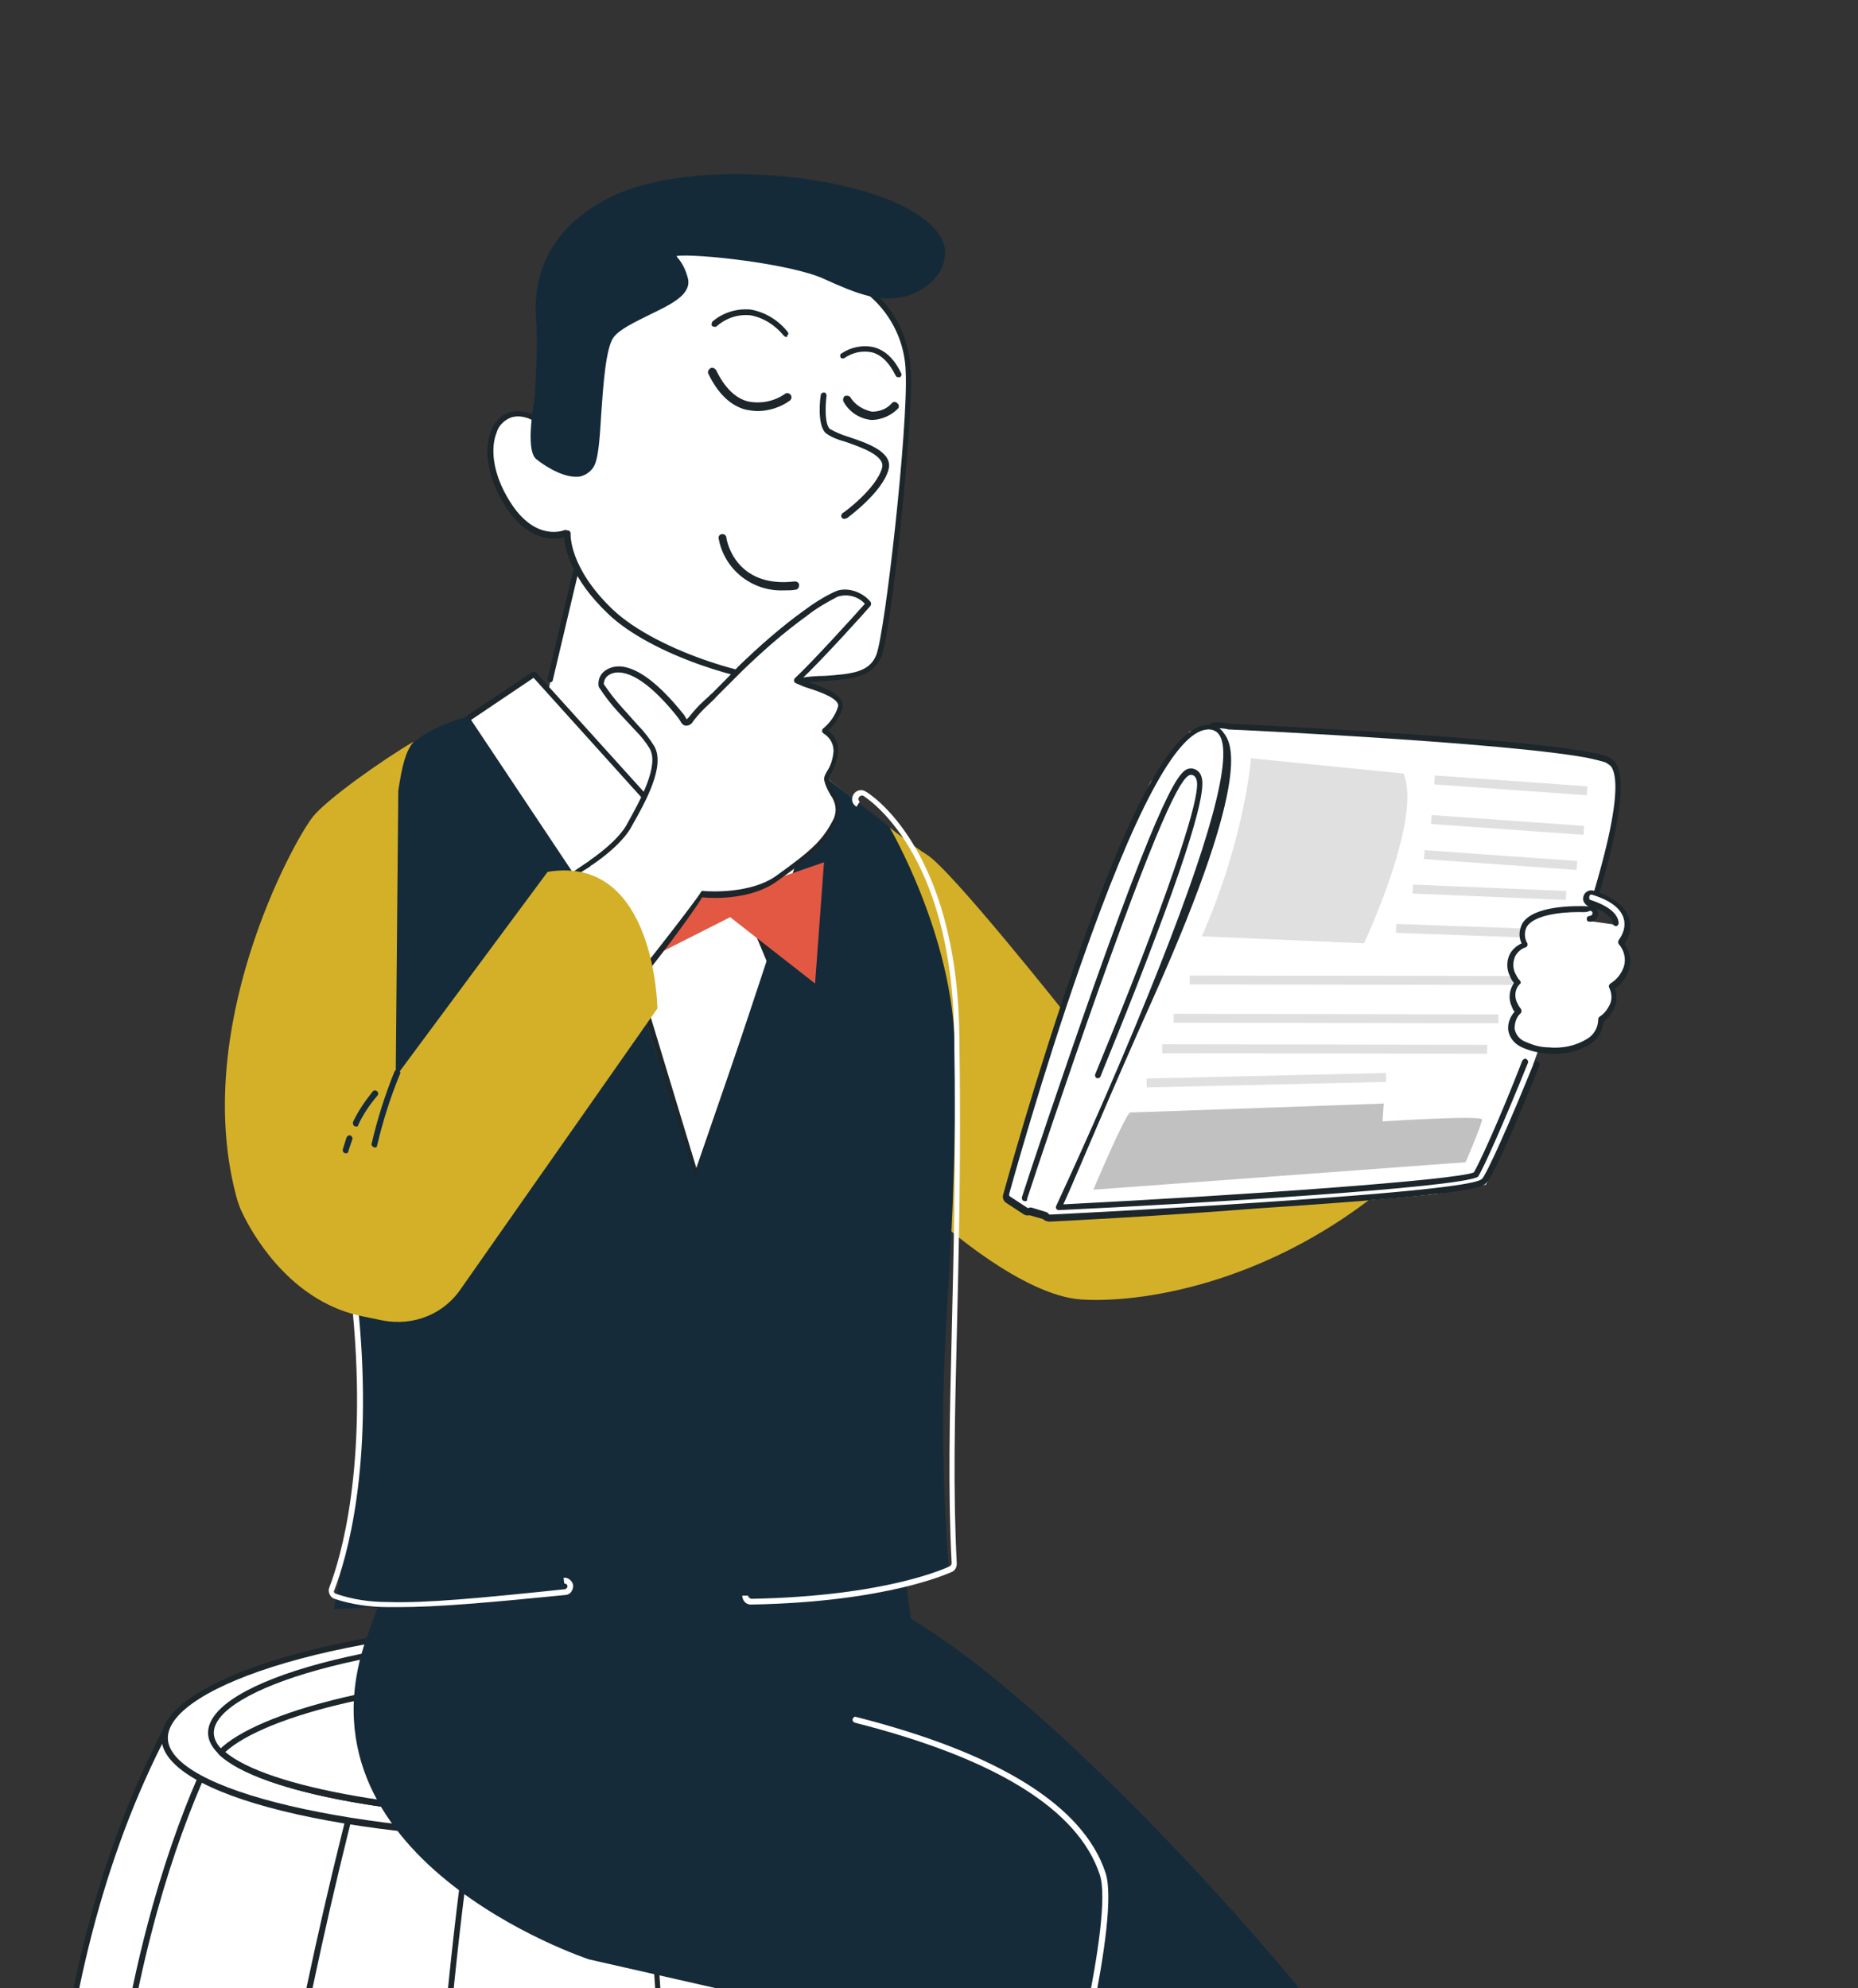 <svg xmlns="http://www.w3.org/2000/svg" xmlns:xlink="http://www.w3.org/1999/xlink" id="Calque_1" x="0px" y="0px" viewBox="0 0 291.1 311.5" style="enable-background:new 0 0 291.1 311.5;" xml:space="preserve">
<rect x="0" y="0" width="291.1" height="311.5" fill="#333333" stroke="none"/>
<style type="text/css">
	.st0{fill:#FFFFFF;}
	.st1{clip-path:url(#SVGID_00000108298461572282727170000017405836682260977063_);}
	.st2{fill:#1C262B;}
	.st3{fill:#C2C1C1;}
	.st4{fill:#E1E0E0;}
	.st5{fill:#D4B029;}
	.st6{fill:#040506;}
	.st7{fill:#152A39;}
	.st8{fill:#F79F65;}
	.st9{fill:#152B3A;}
	.st10{fill:none;}
	.st11{fill:#D19F15;}
	.st12{fill:#E25842;}
</style>
<g id="Groupe_832" transform="translate(0 0.001)">
	<path id="Trac&#xE9;_32749" class="st0" d="M189.9,113.9l34.5,1.9l19.6,1.7l7.5,1.9l1.7,1.2v6.6l-3.3,12.4L235.5,180l-2.7,5.6l-8,1.5   l-17.5,1.6L186,190l-21.9,0.3l-3.8-0.1l-2.6-1.7l6.7-25.1l10.6-28.7l5.2-12.1l6.2-8L189.9,113.9z"></path>
	<path id="Trac&#xE9;_32750" class="st0" d="M90.7,85.4l-4.9,23.4l15.1,16l24.7-24.8L90.7,85.4z"></path>
	<g id="Groupe_831" transform="translate(0 -0.001)">
		<g>
			<defs>
				<rect id="SVGID_1_" x="0.4" width="291.7" height="311.5"></rect>
			</defs>
			<clipPath id="SVGID_00000159469224881644113070000006423125251117611449_">
				<use xlink:href="#SVGID_1_" style="overflow:visible;"></use>
			</clipPath>
			<g id="Groupe_830" style="clip-path:url(#SVGID_00000159469224881644113070000006423125251117611449_);">
				<path id="Trac&#xE9;_32751" class="st0" d="M154.7,270.4c-9.7-16.8-120.5-14.9-128.6,0.4c-36.7,69.6-10.9,182.6,5.4,193      c20.7,13.2,89.3,15.1,123.6,0C173.2,455.8,195.4,341.1,154.7,270.4"></path>
				<path id="Trac&#xE9;_32752" class="st2" d="M90.9,474.8c-0.9,0-1.8,0-2.6,0c-25.2-0.3-47-4.4-56.9-10.7      c-10.1-6.4-19.7-43.7-22.9-74.6c-2.8-27-4.2-78.3,17.3-119c4.2-7.9,33.7-11.9,61.2-12.4c30.2-0.5,63,3,68.2,12.1      c30.6,53.2,26,132.9,13,172.5c-3.9,12-8.5,19.6-12.7,21.5C139.9,471,116.5,474.8,90.9,474.8 M92.7,259c-1.9,0-3.9,0-5.8,0.1      c-32.2,0.6-57,5.5-60.4,12C5.2,311.4,6.6,362.5,9.3,389.4c4,39.4,14.8,69.1,22.4,74c20.3,12.9,88.7,15.1,123.2,0      c4-1.8,8.4-9.2,12.2-20.9c13-39.5,17.5-118.9-12.9-171.8C149.6,262.5,120.1,259,92.7,259"></path>
				<path id="Trac&#xE9;_32753" class="st0" d="M151.5,465.2c7.6-32.4,11-65.6,10.1-98.8c-1.7-65.1-23.8-92.8-23.8-92.8h-20.8      c8.9,29.7,15.6,60,20.1,90.7c5.5,37.1-0.6,83.5-4.4,106.1C139.2,469.2,145.5,467.5,151.5,465.2"></path>
				<path id="Trac&#xE9;_32754" class="st2" d="M132.8,470.9c-0.3,0-0.5-0.2-0.5-0.5c0,0,0-0.1,0-0.1c4-23.8,9.8-69.3,4.4-106      c-4.6-30.7-11.3-61-20.1-90.7c-0.1-0.2,0.1-0.5,0.3-0.6c0,0,0.1,0,0.1,0h20.8c0.1,0,0.3,0.1,0.4,0.2      c0.2,0.3,22.2,28.5,23.9,93.1c0.9,33.3-2.5,66.5-10.1,98.9c0,0.1-0.1,0.3-0.3,0.3C145.6,467.9,139.3,469.7,132.8,470.9      C132.9,470.9,132.9,470.9,132.8,470.9 M117.7,274.1c8.8,29.6,15.4,59.7,20,90.2c5.4,36.5-0.3,81.5-4.3,105.6      c6-1.2,12-2.9,17.8-5c7.5-32.2,10.9-65.3,10.1-98.4c-1.6-61.6-21.7-89.9-23.5-92.3L117.7,274.1z M151.5,465.2L151.5,465.2z"></path>
				<path id="Trac&#xE9;_32755" class="st0" d="M15.7,360.8C15,391,17.4,421.2,23,450.9c2.9,6.6,5.8,11.1,8.5,12.8      c4,2.4,8.4,4.2,12.9,5.3c-3.8-24-9.7-71.9-4.3-110.4c4.5-32.1,11.3-63.9,20.1-95H40c-0.2,0.1-0.4,0.1-0.6,0.2      C37.7,266.1,17.3,295.4,15.7,360.8"></path>
				<path id="Trac&#xE9;_32756" class="st2" d="M44.4,469.5c0,0-0.1,0-0.1,0c-4.6-1.2-8.9-3-13-5.4c-2.7-1.7-5.7-6.2-8.7-13      c0,0,0-0.1,0-0.1c-5.6-29.7-8-59.9-7.3-90.2c1.6-65,21.5-94.2,23.7-97.3c0.1-0.1,0.2-0.1,0.3-0.2l0.6-0.2c0,0,0.1,0,0.1,0h20.3      c0.3,0,0.5,0.2,0.5,0.5c0,0,0,0.1,0,0.1c-8.9,31.2-15.6,62.9-20.1,95c-5.4,38.1,0.4,85.5,4.3,110.3      C44.9,469.2,44.8,469.5,44.4,469.5C44.5,469.5,44.5,469.5,44.4,469.5 M23.5,450.8c2.9,6.6,5.8,10.9,8.3,12.6      c3.8,2.2,7.8,3.9,12.1,5.1c-3.9-25-9.5-71.9-4.2-109.8c4.5-31.9,11.2-63.5,20-94.5H40.1l-0.4,0.1c-2.7,3.7-21.9,32.7-23.5,96.6      l-0.5,0l0.5,0C15.4,391,17.9,421.1,23.5,450.8"></path>
				<path id="Trac&#xE9;_32757" class="st0" d="M105.9,473.9c6.4-57.8-5.3-197.2-5.3-197.2s-1-8.7-2.8-18.2c-6.4-0.1-12.9,0-19.3,0.3      c-1.3,6-2.6,13.4-4,22.3c-12,78.5-6.9,161-4.2,192.3C82.1,474.5,94,474.6,105.9,473.9"></path>
				<path id="Trac&#xE9;_32758" class="st2" d="M90.7,474.8c-7,0-13.9-0.3-20.5-0.9c-0.2,0-0.4-0.2-0.4-0.4      c-2.7-31.8-7.7-114.1,4.2-192.4c1.3-8.6,2.7-16.2,4-22.3c0-0.2,0.2-0.4,0.4-0.4c6.4-0.3,12.9-0.4,19.3-0.3      c0.2,0,0.4,0.2,0.4,0.4c1.8,9.3,2.8,18.1,2.8,18.2c0.1,1.4,11.7,140.1,5.3,197.3c0,0.2-0.2,0.4-0.4,0.4      C100.9,474.7,95.8,474.8,90.7,474.8 M70.7,473c11.6,1,23.2,1.1,34.8,0.4c6.2-57.3-5.3-195.3-5.4-196.7c0-0.1-1-8.6-2.8-17.7      c-6.2-0.1-12.4,0-18.5,0.3c-1.3,6.1-2.6,13.5-3.9,21.9C63,359.1,68,441,70.7,473 M105.9,473.9L105.9,473.9z"></path>
				<path id="Trac&#xE9;_32759" class="st0" d="M11.6,313.4c0,0,20.5,15.2,75.3,16.7s82.7-19.2,83.6-19.8c1.2-0.7,3.2,10.3,2.5,11.1      s-14,18.5-84.4,21.8c-57.8,1-77.4-16.2-79.2-17.2S9.6,313.4,11.6,313.4"></path>
				<path id="Trac&#xE9;_32760" class="st2" d="M84,343.7c-32.5,0-58.6-5.9-74.1-16.9c-0.3-0.2-0.5-0.4-0.7-0.4      c-1.6-0.9-0.8-6.6-0.1-9.3c0.7-2.8,1.5-4.2,2.4-4.2c0.1,0,0.2,0,0.3,0.1c0.1,0,5.2,3.8,17,7.7c10.9,3.6,29.8,8.1,58,8.9      c51,1.4,78.3-16.1,83.2-19.7l0.1-0.1c0.4-0.2,0.8-0.1,1,0.3c0,0,0,0,0,0c1.1,1.4,3,10.5,2.1,11.5c-2.6,3.2-18.9,18.9-84.7,22      C87.1,343.7,85.6,343.7,84,343.7 M11.5,313.9c-0.3,0.2-0.9,1.1-1.5,3.5c-1,4.1-0.9,7.9-0.3,8.3c0.1,0.1,0.4,0.2,0.7,0.5      c16,11.3,43.8,17.2,78.2,16.7c65.4-3.1,81.4-18.5,84-21.6l0.1-0.1c0.5-1.1-1.2-9.2-2.1-10.3c-5,3.6-30.6,19.9-77.8,19.9      c-1.9,0-3.9,0-5.9-0.1c-28.4-0.8-47.4-5.3-58.4-9C17.7,318,12.5,314.6,11.5,313.9"></path>
				<path id="Trac&#xE9;_32761" class="st0" d="M155.2,272.3c0,8.6-29,15.6-64.7,15.6s-64.7-7-64.7-15.6s29-17.9,64.7-17.9      S155.2,263.7,155.2,272.3"></path>
				<path id="Trac&#xE9;_32762" class="st2" d="M90.5,288.4c-36.5,0-65.2-7.1-65.2-16.1c0-8.7,27.9-18.4,65.2-18.4s65.2,9.7,65.2,18.4      C155.6,281.3,127,288.4,90.5,288.4 M90.5,254.8c-36.2,0-64.2,9.4-64.2,17.5c0,8.2,29.4,15.1,64.2,15.1s64.2-6.9,64.2-15.1      C154.7,264.2,126.7,254.8,90.5,254.8"></path>
				<path id="Trac&#xE9;_32763" class="st0" d="M148,271.5c0,7.3-25.7,13.1-57.5,13.1S33,278.7,33,271.5s25.7-15.1,57.5-15.1      S148,264.2,148,271.5"></path>
				<path id="Trac&#xE9;_32764" class="st2" d="M90.5,285.1c-32.5,0-57.9-6-57.9-13.6c0-8.2,27.6-15.6,57.9-15.6s57.9,7.4,57.9,15.6      C148.4,279.1,123,285.1,90.5,285.1 M90.5,256.8c-32.1,0-57,7.9-57,14.7c0,6.9,26.1,12.7,57,12.7s57-5.8,57-12.7      C147.5,264.7,122.6,256.8,90.5,256.8"></path>
				<path id="Trac&#xE9;_32765" class="st0" d="M146.4,274.6c-6.1-6.2-28.8-11.9-55.9-11.9s-49.8,5.7-55.9,11.9      c6.1,5.8,28.8,10.1,55.9,10.1S140.3,280.3,146.4,274.6"></path>
				<path id="Trac&#xE9;_32766" class="st2" d="M90.5,285.1c-26.8,0-49.9-4.2-56.2-10.2c-0.2-0.2-0.2-0.5,0-0.7c0,0,0,0,0,0      c5.7-5.8,27.4-12.1,56.2-12.1s50.5,6.2,56.2,12.1c0.2,0.2,0.2,0.5,0,0.7c0,0,0,0,0,0C140.4,280.9,117.3,285.1,90.5,285.1       M35.3,274.5c6.6,5.6,29.5,9.6,55.2,9.6s48.6-4,55.2-9.6c-6.1-5.6-27.2-11.4-55.2-11.4S41.4,268.9,35.3,274.5"></path>
				<path id="Trac&#xE9;_32767" class="st3" d="M229.6,182.1l-58.3,4.3c0,0,5.1-12.1,5.8-12.1s39.7-1.4,39.7-1.4l-0.2,2.8      c0,0,15.6-1,15.6-0.3S229.6,182.2,229.6,182.1"></path>
				
					<rect id="Rectangle_161" x="179.6" y="168.5" transform="matrix(1 -2.299392e-02 2.299392e-02 1 -3.839 4.605)" class="st4" width="37.5" height="1.4"></rect>
				
					<rect id="Rectangle_162" x="206.8" y="138.9" transform="matrix(1.535844e-03 -1 1 1.535844e-03 42.872 371.601)" class="st4" width="1.4" height="50.9"></rect>
				
					<rect id="Rectangle_163" x="208.6" y="134.2" transform="matrix(1.535844e-03 -1 1 1.535844e-03 49.353 368.636)" class="st4" width="1.4" height="50.9"></rect>
				
					<rect id="Rectangle_164" x="211.1" y="128.1" transform="matrix(1.535844e-03 -1 1 1.535844e-03 57.964 365.146)" class="st4" width="1.4" height="50.9"></rect>
				
					<rect id="Rectangle_165" x="228.3" y="135.5" transform="matrix(3.601266e-02 -0.999 0.999 3.601266e-02 75.118 369.349)" class="st4" width="1.4" height="20.5"></rect>
				<path id="Trac&#xE9;_32768" class="st4" d="M224.2,129.1l23.9,1.7l0.1-1.4l-23.9-1.7L224.2,129.1z"></path>
				<path id="Trac&#xE9;_32769" class="st4" d="M224.7,122.9l23.9,1.7l0.1-1.4l-23.9-1.7L224.7,122.9z"></path>
				<path id="Trac&#xE9;_32770" class="st5" d="M147.6,191.7c0,0,12.6,11.3,21.8,11.9s28.3-2.3,46.4-16.6l-51.8,3.7l-6.2-2.5l9.5-28.9      c0,0-18.3-23.1-22.1-25.4S126,119,126,119s-5.5,5.2-0.9,13.6l-4,3.8"></path>
				<path id="Trac&#xE9;_32771" class="st0" d="M116.8,99.5l-14.6-3.1C102.2,96.4,98.4,109.3,116.8,99.5"></path>
				<path id="Trac&#xE9;_32772" class="st6" d="M101.5,78.9L101.5,78.9"></path>
				<path id="Trac&#xE9;_32773" class="st6" d="M123.3,82.1"></path>
				<path id="Trac&#xE9;_32774" class="st2" d="M248.3,143.4c0.2,0,0.4-0.1,0.4-0.3c7-22.2,3.8-23.4,2.7-23.7      c-7.5-2.7-58.2-5.1-58.7-5.1c-0.1,0-0.3,0-0.6-0.1c-0.6-0.1-1.3-0.1-1.9-0.1c-0.1,0.1-0.2,0.2-0.4,0.2c-0.3,0-0.4-0.2-0.4-0.5      c0,0,0,0,0,0c0-0.2,0.1-0.3,0.2-0.4c0.4-0.3,1.1-0.3,2.6-0.1c0.2,0,0.4,0.1,0.5,0.1c2.1,0.1,51.3,2.4,59,5.1      c1.5,0.6,5.1,1.9-2.2,24.9c-0.2,0.6-0.7,0.9-1.3,0.9c0,0-0.1,0-0.1,0c-0.1,0-0.2,0-0.3-0.1"></path>
				<path id="Trac&#xE9;_32775" class="st0" d="M160.6,187.7c1.3-4,6.1-18.4,11.1-32.6c12.1-34.2,13.9-34.2,15-34.3c0.6,0,1,0.4,1.2,0.9      c0.3,0.8,1.1,3-7.3,25.2c-4.1,10.9-8.5,21.3-8.5,21.4 M240.6,167c-3.3,8.3-7.1,17.2-8.2,18.2c-0.5,0.5-1.6,1.6-35.1,3.8      c-16.4,1.1-32.7,1.9-32.9,1.9c0,0-0.1,0-0.1,0c-0.3,0-0.5-0.2-0.7-0.4l-2.3-0.7c-0.3,0.1-0.6,0.1-0.8-0.1l-2.6-1.7      c-0.3-0.2-0.5-0.6-0.4-0.9c0-0.2,5-18.1,11.2-35.9c3.1-9,12.7-36.5,20.2-37.2c0.9-0.1,1.8,0.3,2.3,1c0.9,1.2,3.6,5-11,40.9      c-6,14.7-12.5,29-14.5,33.3c24.5-1.2,62.6-3.7,65.4-5.2c0.6-0.8,3.7-7.5,7.8-17.7"></path>
				<path id="Trac&#xE9;_32776" class="st2" d="M164.4,191.4L164.4,191.4c-0.4,0-0.8-0.2-1-0.4l-2.1-0.6c-0.4,0.1-0.7,0-1-0.2l-2.6-1.7      c-0.5-0.3-0.7-0.9-0.5-1.4c0.2-0.8,5.1-18.6,11.2-36c5.5-15.8,13.6-36.9,20.6-37.5c1.1-0.1,2.1,0.3,2.7,1.2      c1,1.4,5,5.7-10.9,41.3c-7.1,15.8-12,27.8-14.2,32.6c29.3-1.5,61.3-3.8,64.3-5c0.7-1.1,3.8-7.7,7.6-17.5      c0.1-0.2,0.4-0.4,0.6-0.3c0.2,0.1,0.4,0.4,0.3,0.6c0,0,0,0,0,0c-3.9,9.7-7.1,16.8-7.8,17.8c0,0.1-0.1,0.1-0.1,0.1      c-3.1,1.7-44.2,4.2-65.6,5.2c-0.2,0-0.3-0.1-0.4-0.2c-0.1-0.1-0.1-0.3,0-0.5c1.9-4.1,8.5-18.4,14.5-33.3      c9.6-23.7,13.3-37.3,11-40.5c-0.4-0.6-1.2-0.9-1.9-0.8c-4.8,0.4-11.4,12.9-19.8,36.9c-6.1,17.4-11,35.2-11.2,35.9      c0,0.2,0,0.3,0.2,0.4l2.6,1.7c0.1,0.1,0.3,0.1,0.4,0c0.1,0,0.2,0,0.3,0l2.3,0.7c0.1,0,0.2,0.1,0.3,0.2c0.1,0.1,0.2,0.2,0.3,0.2      c0.2,0,16.6-0.8,32.9-1.9c29.9-2,34.2-3.1,34.8-3.7c0.8-0.9,4.3-8.7,8.1-18.1c0.1-0.2,0.4-0.4,0.6-0.3s0.4,0.4,0.3,0.6l0,0      c-2.3,5.8-7,17.1-8.3,18.4c-0.6,0.7-1.7,1.8-35.4,4C181,190.6,164.7,191.4,164.4,191.4C164.5,191.4,164.5,191.4,164.4,191.4       M160.6,188.2c-0.3,0-0.5-0.2-0.5-0.5c0,0,0-0.1,0-0.1c1.3-4.1,6.1-18.4,11.1-32.6c12.2-34.5,14-34.5,15.4-34.6h0      c0.7,0,1.4,0.5,1.6,1.2c0.3,0.9,1.2,3.2-7.3,25.6c-4.1,10.9-8.5,21.4-8.5,21.5c-0.1,0.2-0.4,0.3-0.6,0.2      c-0.2-0.1-0.3-0.4-0.2-0.6c0-0.1,4.4-10.5,8.5-21.4c8.3-22.1,7.6-24.2,7.3-24.9c-0.1-0.3-0.4-0.6-0.8-0.6      c-1.2,0-3.9,3.9-14.6,34c-5,14.1-9.8,28.5-11.1,32.5C161,188.1,160.8,188.2,160.6,188.2"></path>
				<path id="Trac&#xE9;_32777" class="st0" d="M249,144.3c0.5,0,0.9-0.3,0.9-0.8c0-0.5-0.3-0.9-0.8-0.9c0,0,0,0,0,0      c-1.4-0.1-8.6-0.3-10.3,2.5c-0.5,1-0.5,2.1,0.1,3c-0.8,0.3-1.5,0.8-2,1.6c-0.5,1-0.5,2.2,0,3.1c0.2,0.4,0.5,0.9,0.8,1.2      c-0.9,1-1.1,2.4-0.4,3.6c0.1,0.3,0.3,0.6,0.6,0.9c-0.8,0.7-1.2,1.8-1.1,2.8c0.2,1.2,1.1,2.1,2.2,2.5c3.2,1.4,6.9,1.2,9.9-0.5      c1.2-0.7,2-2,2-3.5c0.8-0.6,1.5-1.3,1.8-2.3c0.3-0.9,0.3-1.9-0.2-2.8c1.1-0.7,1.9-1.7,2.3-2.8c0.4-1.4,0.1-2.9-0.8-4      c0.7-0.9,1.1-2,1-3.1c-0.1-1.4-1.2-3.4-5.3-4.7c-0.5-0.2-1,0.1-1.1,0.5c-0.1,0.5,0.1,0.9,0.5,1.1c0,0,0,0,0,0      c2.5,0.8,4,1.9,4.1,3.2"></path>
				<path id="Trac&#xE9;_32778" class="st2" d="M243.5,165.1c-0.3,0-0.6,0-1,0c-1.3-0.1-2.6-0.4-3.8-0.9c-1.3-0.5-2.2-1.5-2.4-2.8      c-0.1-1.1,0.3-2.1,1-2.9c-0.2-0.2-0.3-0.4-0.4-0.7c-0.6-1.2-0.5-2.6,0.3-3.8c-0.3-0.3-0.5-0.7-0.6-1c-0.6-1.1-0.6-2.5,0-3.6      c0.4-0.7,1-1.2,1.8-1.6c-0.5-1-0.4-2.1,0.1-3.1c1.7-2.8,8-2.8,10.4-2.7c-0.3-0.1-0.5-0.3-0.7-0.6c-0.2-0.3-0.2-0.7-0.1-1      c0.2-0.7,1-1.1,1.7-0.8c4.4,1.4,5.4,3.6,5.6,5.1c0.1,1.1-0.2,2.2-0.9,3.2c0.9,1.2,1.2,2.7,0.7,4.1c-0.4,1.2-1.2,2.2-2.2,2.9      c0.3,0.9,0.4,1.9,0,2.8c-0.4,1-1,1.8-1.8,2.4c-0.1,1.5-0.9,2.8-2.2,3.6C247.4,164.6,245.4,165.2,243.5,165.1 M247.4,142.9      c-3.4,0-7.1,0.6-8.2,2.3c-0.4,0.8-0.4,1.8,0.1,2.6c0.1,0.2,0,0.5-0.2,0.6c0,0,0,0,0,0c-0.7,0.2-1.3,0.7-1.7,1.4      c-0.4,0.9-0.4,1.9,0,2.7c0.2,0.4,0.4,0.8,0.7,1.1c0.2,0.2,0.2,0.5,0,0.6c-0.8,0.8-0.9,2.1-0.3,3.1c0.1,0.3,0.3,0.5,0.5,0.8      c0.1,0.2,0.1,0.4,0,0.6c-0.7,0.6-1,1.5-1,2.5c0.2,1,0.9,1.8,1.9,2.1c1.1,0.5,2.3,0.8,3.4,0.8c2.1,0.2,4.2-0.2,6-1.3      c1.1-0.6,1.8-1.8,1.8-3.1c0-0.2,0.1-0.3,0.2-0.4c0.8-0.5,1.3-1.2,1.7-2.1c0.3-0.8,0.2-1.7-0.2-2.5c-0.1-0.2,0-0.4,0.2-0.6      c1-0.6,1.7-1.5,2.1-2.6c0.4-1.2,0.1-2.6-0.8-3.6c-0.1-0.2-0.1-0.4,0-0.6c0.6-0.8,1-1.8,0.9-2.8c-0.1-1.3-1.1-3.1-5-4.3      c-0.2-0.1-0.5,0-0.5,0.3c0,0.1,0,0.2,0,0.3c0,0.1,0.1,0.2,0.2,0.2c2.7,0.9,4.3,2.1,4.4,3.6c0,0.3-0.2,0.5-0.4,0.5      c-0.3,0-0.5-0.2-0.5-0.4c-0.1-0.9-1-1.7-2.6-2.4c0.2,0.3,0.3,0.6,0.3,0.9c-0.1,0.7-0.7,1.3-1.4,1.2c-0.3,0-0.4-0.2-0.4-0.5      c0-0.2,0.2-0.4,0.5-0.4c0,0,0,0,0,0c0.2,0,0.4-0.2,0.4-0.4c0-0.1,0-0.2-0.1-0.3c-0.1-0.1-0.2-0.1-0.3-0.1      C248.5,143,248,142.9,247.4,142.9"></path>
				<path id="Trac&#xE9;_32779" class="st0" d="M136.6,46.1c0,0,5.4,3.9,5.7,12.2s-3.1,40.6-4.6,44.5s-6.2,3.2-12.3,3.9      c-6.1,0.7-22.6-4-29.8-10.8s-6.8-12.3-6.8-12.3s-5,2.3-9.3-4.6S76.7,66,80,65.1s6.3,2.6,6.3,2.6s0.9-18.6,4.2-23.9      s6.1-10.6,17.4-10S136.6,46.1,136.6,46.1"></path>
				<path id="Trac&#xE9;_32780" class="st2" d="M124,107.2c-7,0-22-4.6-28.7-11c-5.9-5.6-6.8-10.3-6.9-12c-1.6,0.4-5.7,0.7-9.3-5      c-2.6-4.2-3.4-8.5-2.2-11.6c0.5-1.4,1.5-2.5,2.9-3c2.6-0.7,4.9,0.9,6.1,1.9c0.3-4,1.3-18.4,4.2-23l0.3-0.5      c3.1-5.1,6.3-10.3,17.5-9.8c11.3,0.6,28.2,12,28.9,12.5l0,0c0.2,0.2,5.5,4.1,5.9,12.5c0.4,7.9-3,40.4-4.6,44.6      c-1.3,3.3-4.6,3.6-8.9,3.9c-1.2,0.1-2.4,0.2-3.8,0.3C125,107.2,124.5,107.2,124,107.2 M88.9,83.1c0.3,0,0.5,0.2,0.5,0.5      c0,0,0,0,0,0c0,0.1-0.3,5.3,6.6,11.9c7.1,6.7,23.3,11.4,29.4,10.7c1.4-0.2,2.6-0.3,3.8-0.3c4.1-0.3,7-0.5,8.1-3.3      c1.4-3.7,5-35.7,4.6-44.3c-0.1-4.5-2.1-8.8-5.5-11.8c-0.4-0.3-17.5-11.8-28.4-12.3c-10.6-0.5-13.6,4.3-16.7,9.3L90.9,44      c-3.1,5.1-4.1,23.5-4.1,23.6c0,0.3-0.2,0.4-0.5,0.4c-0.1,0-0.2-0.1-0.3-0.2c0,0-2.9-3.3-5.9-2.4c-1.1,0.4-2,1.3-2.3,2.4      c-0.9,2.2-0.8,6.2,2.1,10.8c4,6.4,8.5,4.5,8.7,4.4C88.7,83.1,88.8,83.1,88.9,83.1"></path>
				<path id="Trac&#xE9;_32781" class="st2" d="M132.3,81.3c-0.3,0-0.5-0.2-0.5-0.5c0-0.1,0.1-0.3,0.2-0.4c0.1,0,5.3-3.8,6.2-7.1      c0.5-1.9-3.2-3.2-5.8-4.1c-1.1-0.3-2.2-0.7-3.1-1.4c-1.3-1.4-0.8-5.5-0.7-5.9c0-0.3,0.3-0.4,0.5-0.4c0.3,0,0.4,0.3,0.4,0.5l0,0      c-0.2,1.6-0.3,4.4,0.5,5.2c0.9,0.5,1.8,0.9,2.8,1.2c3,1,7.2,2.4,6.4,5.2c-1,3.6-6.3,7.4-6.5,7.6      C132.5,81.2,132.4,81.3,132.3,81.3"></path>
				<path id="Trac&#xE9;_32782" class="st2" d="M123.2,52.8c-0.1,0-0.3-0.1-0.4-0.2c-1.3-1.6-3.1-2.8-5.2-3.2c-1.9-0.2-3.8,0.4-5.3,1.7      c-0.2,0.2-0.5,0.1-0.7,0s-0.1-0.5,0-0.7c0,0,0,0,0,0c1.6-1.4,3.8-2.1,6-1.9c2.3,0.4,4.4,1.7,5.8,3.5c0.2,0.2,0.1,0.5-0.1,0.6      C123.4,52.8,123.3,52.8,123.2,52.8"></path>
				<path id="Trac&#xE9;_32783" class="st2" d="M140.7,59.1c-0.2,0-0.3-0.1-0.4-0.3c-1-2-2.2-3.2-3.7-3.6c-1.5-0.3-3,0-4.3,0.9      c-0.2,0.1-0.5,0.1-0.6-0.1c-0.1-0.2-0.1-0.5,0.1-0.6c1.5-1,3.3-1.4,5.1-1c1.8,0.5,3.2,1.8,4.3,4.1c0.1,0.2,0,0.5-0.2,0.6      C140.8,59.1,140.8,59.1,140.7,59.1"></path>
				<path id="Trac&#xE9;_32784" class="st2" d="M118.7,64.4c-0.6,0-1.2-0.1-1.8-0.2c-2.4-0.6-4.4-2.5-5.9-5.6c-0.2-0.3,0-0.7,0.3-0.9      c0.3-0.2,0.7,0,0.9,0.3l0,0c1.3,2.7,3,4.4,5,4.9c2,0.4,4.1,0,5.8-1.2c0.3-0.2,0.7-0.1,0.9,0.2c0.2,0.3,0.1,0.7-0.2,0.9l0,0      C122.3,63.8,120.5,64.4,118.7,64.4"></path>
				<path id="Trac&#xE9;_32785" class="st2" d="M136.8,65.8c-0.1,0-0.2,0-0.3,0c-1.8-0.2-3.4-1.2-4.3-2.8c-0.2-0.3-0.1-0.7,0.1-0.9      c0.3-0.2,0.7-0.1,0.9,0.1c0.7,1.2,2,2,3.4,2.3c1.2,0,2.3-0.4,3.1-1.3c0.2-0.3,0.7-0.3,0.9,0c0.3,0.2,0.3,0.7,0,0.9l0,0      C139.6,65.1,138.2,65.7,136.8,65.8"></path>
				<path id="Trac&#xE9;_32786" class="st7" d="M141.3,32.2c-11.2-5.5-34.7-7.1-46.1-1.1c-12,6.3-11.4,16-11.2,19.2      c0.3,3.9-0.2,11.6-0.3,12.4c-1.3,8,0,9,0.4,9.3c0.6,0.5,3.6,2.7,6.1,2.7c0.3,0,0.6,0,0.9-0.1c1-0.3,1.9-1.1,2.2-2.1      c0.5-1.4,0.7-4.3,0.9-7.7c0.3-4.3,0.7-10.2,1.9-11.9c0.9-1.3,3.5-2.5,5.7-3.6c3.3-1.6,6.5-3.1,6-5.6c-0.3-1.2-0.8-2.4-1.7-3.4      l-0.1-0.2c3.1-0.4,17.9,1.2,23.1,3.6c5.5,2.5,8.6,3.6,12.5,2.8c2.3-0.5,6-2.7,6.4-6.1C148.4,38.4,147.5,35.3,141.3,32.2"></path>
				<path id="Trac&#xE9;_32787" class="st8" d="M160.2,303.2c-0.3-0.8-1.6-0.6-1.3,0.3c1.4,4.2,2.3,8.5,2.8,12.9      c0.1,0.8,1.4,0.6,1.3-0.3C162.6,311.7,161.6,307.4,160.2,303.2"></path>
				<path id="Trac&#xE9;_32788" class="st0" d="M99.1,151.6l9.9,32.9l11.7-33.8l-7.9-19.1l-12.9,17.2L99.1,151.6z"></path>
				<path id="Trac&#xE9;_32789" class="st2" d="M109.1,185L109.1,185c-0.2,0-0.4-0.1-0.4-0.3l-9.9-32.9c0-0.1,0-0.2,0-0.3l0.8-2.8      c0-0.1,0-0.1,0.1-0.2l12.9-17.2c0.2-0.2,0.4-0.2,0.6-0.1c0.1,0.1,0.1,0.1,0.2,0.2l7.9,19.1c0,0.1,0,0.2,0,0.3l-11.7,33.8      C109.4,184.8,109.3,185,109.1,185 M99.6,151.6l9.5,31.4l11.1-32.2l-7.6-18.2L100.3,149L99.6,151.6z"></path>
				<path id="Trac&#xE9;_32790" class="st0" d="M113.1,136.6l7.7,11.9l7.9-23.4l-4.4-8.5L113.1,136.6z"></path>
				<path id="Trac&#xE9;_32791" class="st2" d="M120.8,149c-0.2,0-0.3-0.1-0.4-0.2l-7.7-11.9c-0.1-0.1-0.1-0.3,0-0.5l11.1-19.9      c0.1-0.1,0.2-0.2,0.4-0.2h0c0.2,0,0.3,0.1,0.4,0.2l4.4,8.5c0.1,0.1,0.1,0.2,0,0.4l-7.9,23.4C121.1,148.8,121,149,120.8,149      C120.8,149,120.8,149,120.8,149 M113.6,136.6l7,10.9l7.5-22.3l-3.9-7.6L113.6,136.6z"></path>
				<path id="Trac&#xE9;_32792" class="st0" d="M112.7,137.7l-13.5,13.9l-25.9-39l10.5-7L112.7,137.7z"></path>
				<path id="Trac&#xE9;_32793" class="st2" d="M99.1,152.1L99.1,152.1c-0.2,0-0.3-0.1-0.4-0.2l-25.9-39c-0.1-0.2-0.1-0.5,0.1-0.6      l10.5-7c0.2-0.1,0.4-0.1,0.6,0.1l29,32.1c0.2,0.2,0.2,0.5,0,0.6L99.5,152C99.4,152.1,99.2,152.1,99.1,152.1 M73.8,112.8      l25.4,38.1l12.8-13.2l-28.4-31.5L73.8,112.8z"></path>
				<path id="Trac&#xE9;_32794" class="st9" d="M61.6,124.6l-0.4,48.6l30.2-33.9l-18-27C73.3,112.3,59.9,115.1,61.6,124.6"></path>
				<path id="Trac&#xE9;_32795" class="st2" d="M122.8,92.5c-4.9,0.2-9.3-3.2-10.2-8.1c-0.1-0.4,0.2-0.7,0.5-0.7      c0.3-0.1,0.7,0.2,0.7,0.5c0,0,0,0,0,0c0,0.3,1.3,8,10.7,6.9c0.4,0,0.7,0.2,0.7,0.6c0,0.3-0.2,0.7-0.6,0.7      C124.1,92.5,123.4,92.5,122.8,92.5"></path>
				<line id="Ligne_20" class="st10" x1="86.3" y1="106.4" x2="90.3" y2="89.5"></line>
				<path id="Trac&#xE9;_32796" class="st2" d="M86.2,106.9c0,0-0.1,0-0.1,0c-0.2-0.1-0.4-0.3-0.3-0.6c0,0,0,0,0,0l4-16.9      c0.1-0.2,0.3-0.4,0.5-0.3c0,0,0,0,0,0c0.2,0.1,0.4,0.3,0.3,0.6c0,0,0,0,0,0l-4,16.9C86.6,106.7,86.5,106.9,86.2,106.9"></path>
				<path id="Trac&#xE9;_32797" class="st11" d="M104.7,252.1l-0.9-0.3c7.1-17.7,4.8-66.7,4.8-67.2l0.9,0      C109.5,185,111.8,234.2,104.7,252.1"></path>
				<path id="Trac&#xE9;_32798" class="st9" d="M278.2,440.8c-3.5-9-16.3-10.6-23.4-13c-4.8-1.5-9.2-4.3-12.6-8c-1-1-3.4-0.5-6.4,0.4      l-7.1-12c0.7-0.4,1.4-0.9,2.1-1.5c0,0-19.7-83.2-22.2-88.3c-2.4-5-40.5-49.6-65.9-64.8l-0.7-5.4l0.5-0.2      c1.9-0.5,3.8-1.1,5.6-1.9c0.3-0.2,0.5-0.5,0.5-0.9c-2.5-35.9,1.4-41.3,1-80.8c-0.2-17.8-10.3-34.9-10.3-34.9l-12.5-9.7l-1.1,5.8      l-0.8,10.5l-16,48.3l-8.3-26.1c0,0-0.1-0.1-0.1,0c0,0,0,0,0,0l-1.8,4c0,0-25.8,39.2-30.5,42.2c-5.4,3.5-17-7.5-12.7,1.4      s-3.2,46.2-3.2,46.2l6.9-0.3c-0.4,1.1-0.9,2.4-1.4,3.8c-13.5,35.6,34.5,51.4,34.5,51.4l41,9.3c0,0-6.5,45.2-5.8,54.9      c0,0,1,0.5,2.6,1.3l-2.1,4.7l0-0.5l-0.6,0.5c-2.1,0.5-7.7,4.9-7.7,4.9c0.2,0.2,0.4,0.4,0.6,0.5l-13.9,10.6l57.8,47.2      c0,0,6.5-4.9,4.3-11.7c-1-7.4-7.9-14.1-11.3-19.1c-3-4.1-4.8-8.9-5.3-13.9c-0.2-1.4-2.7-2.5-5.9-3.6l0.8-13.1      c1.3,0.4,2.7,0.7,4.1,0.9l14.8-46.6l14.9,9c0,0-1.5,10.3,26.1,69c0,0,1.4,0.2,3.6,0.4l1.9,6.9c-1.3,0-3.7,8.7-3.7,8.7      c0.5,0,1,0.1,1.5,0.2l-4.5,15.1l72.8,6.7C278.1,449.4,282,442.8,278.2,440.8 M145,262.3c-0.3-0.1-0.6-0.3-0.9-0.4      C144.1,261.9,144.4,262,145,262.3"></path>
				<path id="Trac&#xE9;_32799" class="st0" d="M117.7,251.4h-0.1c-0.7,0-1.3-0.6-1.3-1.4l0.9,0c0,0.2,0.2,0.4,0.5,0.5      c21.3-0.4,30.7-4.9,31.1-5.1c0.2-0.1,0.3-0.3,0.3-0.5c-0.6-11.7-0.3-22.8,0-35.6c0.3-12.9,0.7-27.5,0.4-47.2      c-0.4-28.8-13.7-37-14.2-37.4c-0.2-0.1-0.5-0.1-0.7,0.2c-0.1,0.1-0.1,0.2-0.1,0.4c0,0.1,0.1,0.2,0.2,0.3l-0.5,0.8      c-0.7-0.4-0.9-1.2-0.5-1.9c0,0,0,0,0,0c0.4-0.7,1.3-0.9,1.9-0.5c0.6,0.3,14.3,8.8,14.7,38.1c0.3,19.8-0.1,34.4-0.4,47.3      c-0.3,12.8-0.6,23.9,0,35.6c0,0.6-0.3,1.1-0.8,1.3C148.8,246.4,139.2,251,117.7,251.4L117.7,251.4z"></path>
				<path id="Trac&#xE9;_32800" class="st0" d="M62.6,251.8c-0.6,0-1.2,0-1.8,0c-2.8,0-5.7-0.4-8.4-1.3c-0.6-0.2-0.9-0.8-0.9-1.4      c0-0.1,0.1-0.3,0.1-0.4c1.9-4.9,5.9-18.9,3.7-42.8l0.9-0.1c2.3,24.2-1.9,38.3-3.8,43.3c0,0.1-0.1,0.2-0.1,0.2      c0,0.2,0.1,0.3,0.3,0.4c2.6,0.9,5.3,1.3,8.1,1.3c6,0.2,14.4-0.6,27.8-2c0.1,0,0.2-0.1,0.3-0.2c0.1-0.1,0.1-0.2,0.1-0.3      c0-0.2-0.2-0.4-0.5-0.4l-0.1-0.9c0.7-0.1,1.4,0.5,1.5,1.2c0,0.4-0.1,0.7-0.3,1c-0.2,0.3-0.6,0.5-0.9,0.5      C76.5,251.1,68.5,251.8,62.6,251.8"></path>
				<path id="Trac&#xE9;_32801" class="st12" d="M114.6,140.1L99.3,133l-0.7,18.7l15.8-8l13.3,10.4l1.4-19L114.6,140.1z"></path>
				<path id="Trac&#xE9;_32802" class="st0" d="M89,142.7l6.9,12.2c0.1,0,2.3,0.4,2.4,0.4c0.4,0,11.2-13.9,11.9-15.2      c1.9,0.2,7.7,0.3,11.6-2.4c5.7-4,7.4-5.7,9.1-8.8c0.6-1.1,0.7-2.5,0.2-3.7c-0.1-0.3-0.2-0.5-0.4-0.7c-0.4-0.7-0.7-1.4-1-2.1      c-0.1-0.4,0-0.7,0.4-1.4c0.6-1,1-2.1,1-3.3c0-1.3-0.7-2.6-1.9-3.2c1.2-1,2.1-2.3,2.5-3.7c0.5-2.2-5.5-3.4-6.8-4.2      c3.1-2.8,11.3-12.1,11.3-12.1c-1.3-1.6-3.6-2.3-5.1-1.5c-1.7,0.9-3.3,1.9-4.9,3c-3.6,2.7-7,5.6-10.1,8.7      c-1.4,1.3-2.8,2.7-4.1,4.1c-0.4,0.4-0.8,0.8-1.2,1.1c-0.9,0.8-1.7,1.7-2.4,2.6c-0.3,0.3-0.5,0.6-0.7,0.6c-0.3,0-0.4-0.5-1-1.1      c-9.4-11.8-13-6-12.4-4.7c0.9,1.3,1.9,2.6,2.9,3.8l2.6,2.9c0.9,0.9,1.7,1.9,2.3,3c1.6,2.9-1.3,8.2-3.5,12.1      c-0.2,0.4-1.3,2.7-6,6c-0.4,0.3-5.1,3.3-4.8,3.7c0.2,0.2-4.5,3.1-4.2,3.2"></path>
				<path id="Trac&#xE9;_32803" class="st2" d="M98.3,155.7L98.3,155.7c0,0-2.3-0.4-2.5-0.4c-0.1,0-0.2-0.1-0.2-0.2l-6.9-12.2      c-0.1-0.2-0.1-0.5,0.1-0.6s0.5-0.1,0.6,0.1c0,0,0,0,0,0l6.8,12c0.4,0.1,1.5,0.3,2,0.3c1.3-1.3,11-13.8,11.6-14.9      c0.1-0.2,0.3-0.3,0.4-0.2c1.2,0.1,7.4,0.4,11.3-2.3c5.6-4,7.3-5.6,8.9-8.6c0.6-1,0.7-2.2,0.2-3.3c-0.1-0.2-0.2-0.5-0.4-0.7      c-0.4-0.7-0.8-1.4-1-2.2c-0.2-0.6,0-1,0.4-1.7c0.6-0.9,0.9-2,1-3.1c0-1.2-0.6-2.2-1.6-2.8c-0.1-0.1-0.2-0.2-0.2-0.3      c0-0.1,0-0.3,0.1-0.4c1.1-0.9,2-2.1,2.4-3.5c0.3-1.2-2.8-2.3-4.7-2.9c-0.7-0.2-1.3-0.5-2-0.8c-0.1-0.1-0.2-0.2-0.2-0.3      c0-0.1,0-0.3,0.1-0.4c2.7-2.5,9.6-10.1,11-11.7c-1.1-1.2-2.8-1.6-4.3-1.1c-1.7,0.9-3.3,1.8-4.8,3c-3.6,2.6-6.9,5.5-10.1,8.6      c-1.3,1.3-2.7,2.7-4.1,4.1c-0.3,0.4-0.7,0.7-1.1,1.1l-0.1,0.1c-0.9,0.8-1.7,1.7-2.4,2.6c-0.2,0.4-0.6,0.7-1.1,0.7h0      c-0.4,0-0.7-0.3-0.9-0.7c-0.1-0.2-0.2-0.3-0.4-0.6c-6.6-8.3-9.9-7.2-10.7-6.7c-0.6,0.3-0.9,0.9-0.9,1.5c0.9,1.3,1.8,2.5,2.9,3.7      l2.6,2.9c0.9,0.9,1.7,2,2.4,3.1c1.8,3.1-1.4,8.8-3.5,12.5c-0.2,0.4-1.4,2.8-6.2,6.1c-0.1,0-0.2,0.1-0.4,0.3      c-1.5,0.9-2.9,1.9-4.2,3.1c0,0,0,0,0,0.1c-0.1,0.3-0.3,0.5-2.8,2.2c-0.6,0.4-1.3,0.9-1.5,1.1c-0.1,0.2-0.4,0.3-0.6,0.2      c-0.1-0.1-0.2-0.2-0.2-0.3c-0.1-0.4-0.1-0.4,1.8-1.7c0.8-0.5,2-1.4,2.4-1.7v0c0.1-0.4,0.5-0.9,4.7-3.7c0.2-0.1,0.3-0.2,0.4-0.3      c4.6-3.2,5.7-5.4,5.9-5.8c2-3.6,5-9,3.5-11.7c-0.6-1-1.4-2-2.3-2.9l-2.7-2.9c-1.1-1.2-2.1-2.5-3-3.9c-0.2-1.1,0.3-2.2,1.3-2.7      c1.3-0.8,5-1.7,11.9,6.9c0.2,0.2,0.3,0.4,0.4,0.6c0.1,0.1,0.1,0.2,0.2,0.3c0.1-0.1,0.2-0.2,0.3-0.3c0.8-1,1.6-1.9,2.5-2.7      l0.1-0.1c0.4-0.3,0.7-0.7,1.1-1c1.4-1.4,2.8-2.8,4.1-4.2c3.2-3.1,6.6-6.1,10.2-8.7c1.6-1.2,3.2-2.2,4.9-3      c1.7-0.8,4.2-0.1,5.6,1.6c0.1,0.2,0.1,0.4,0,0.6c-0.3,0.4-7.5,8.4-10.9,11.6c0.3,0.1,0.8,0.3,1.2,0.4c2.4,0.8,5.7,2,5.3,4      c-0.4,1.4-1.2,2.6-2.3,3.6c1.1,0.7,1.7,2,1.6,3.3c-0.1,1.2-0.5,2.4-1.1,3.4c-0.4,0.7-0.4,0.8-0.4,1c0.2,0.7,0.6,1.4,1,2      c0.2,0.3,0.3,0.5,0.4,0.8c0.5,1.3,0.4,2.8-0.3,4.1c-1.7,3.2-3.4,4.9-9.2,9c-3.9,2.8-9.6,2.7-11.7,2.5      C109,142.5,99.2,155.7,98.3,155.7 M88.5,138.6C88.5,138.6,88.5,138.6,88.5,138.6C88.5,138.6,88.5,138.6,88.5,138.6 M88.5,138.6      L88.5,138.6z"></path>
				<path id="Trac&#xE9;_32804" class="st5" d="M85.8,136.6L62,168.7l0.4-44.8c0.6-3.9,1.1-6.1,2.4-7.7C60,119,51.1,125.3,49,128      c-3.1,3.9-19.3,33.4-11.8,60.1c0.2,0.6,0.4,1.2,0.7,1.8c1.5,3.2,6.9,12.9,17.1,15.9c0.4,0.1,0.7,0.2,1.1,0.3l3.9,0.8      c4.8,0.9,9.6-1,12.3-5.1L103,158C103,158,102.7,133.8,85.8,136.6"></path>
				<path id="Trac&#xE9;_32805" class="st9" d="M58.7,179.8C58.6,179.8,58.6,179.8,58.7,179.8c-0.3-0.1-0.5-0.3-0.5-0.5      c0.9-3.9,2.1-7.7,3.6-11.4c0.1-0.2,0.4-0.4,0.6-0.3c0.2,0.1,0.4,0.4,0.3,0.6c0,0,0,0,0,0c-1.5,3.6-2.7,7.4-3.6,11.2      C59.1,179.7,58.9,179.8,58.7,179.8"></path>
				<path id="Trac&#xE9;_32806" class="st9" d="M54.2,180.7c-0.3,0-0.5-0.2-0.5-0.5c0,0,0-0.1,0-0.1c0.2-0.6,0.4-1.3,0.6-1.9      c0.1-0.2,0.4-0.4,0.6-0.3s0.4,0.4,0.3,0.6c-0.2,0.6-0.4,1.2-0.6,1.8C54.6,180.6,54.4,180.7,54.2,180.7"></path>
				<path id="Trac&#xE9;_32807" class="st9" d="M55.8,176.5c-0.3,0-0.5-0.2-0.5-0.5c0-0.1,0-0.1,0-0.2c0.8-1.7,1.9-3.3,3.1-4.8      c0.2-0.2,0.5-0.2,0.7,0c0.2,0.2,0.2,0.5,0,0.7c-1.2,1.4-2.2,2.9-3,4.6C56.2,176.4,56,176.5,55.8,176.5"></path>
				<path id="Trac&#xE9;_32808" class="st0" d="M166.7,332.6c0,0-0.1,0-0.1,0c-0.2-0.1-0.4-0.3-0.3-0.6c0,0,0,0,0,0      c0.1-0.3,8.3-31.5,6-38.3c-3.4-10.2-16.3-18.2-38.4-23.8c-0.2-0.1-0.4-0.3-0.3-0.6c0,0,0,0,0,0c0.1-0.2,0.3-0.4,0.5-0.3      c0,0,0,0,0,0c22.4,5.7,35.6,13.9,39.1,24.4c2.4,7.1-5.6,37.6-6,38.8C167.1,332.5,166.9,332.6,166.7,332.6"></path>
				<path id="Trac&#xE9;_32809" class="st4" d="M196,118.8c0,0-0.9,12.4-7.7,27.9l25.4,1.1c0,0,9.2-19.5,6.2-26.6L196,118.8z"></path>
				<path id="Trac&#xE9;_32810" class="st4" d="M221.3,140l24,1l0.1-1.4l-24-1L221.3,140z"></path>
				<path id="Trac&#xE9;_32811" class="st4" d="M223.1,134.6l23.9,1.7l0.1-1.4l-23.9-1.7L223.1,134.6z"></path>
			</g>
		</g>
	</g>
</g>
</svg>